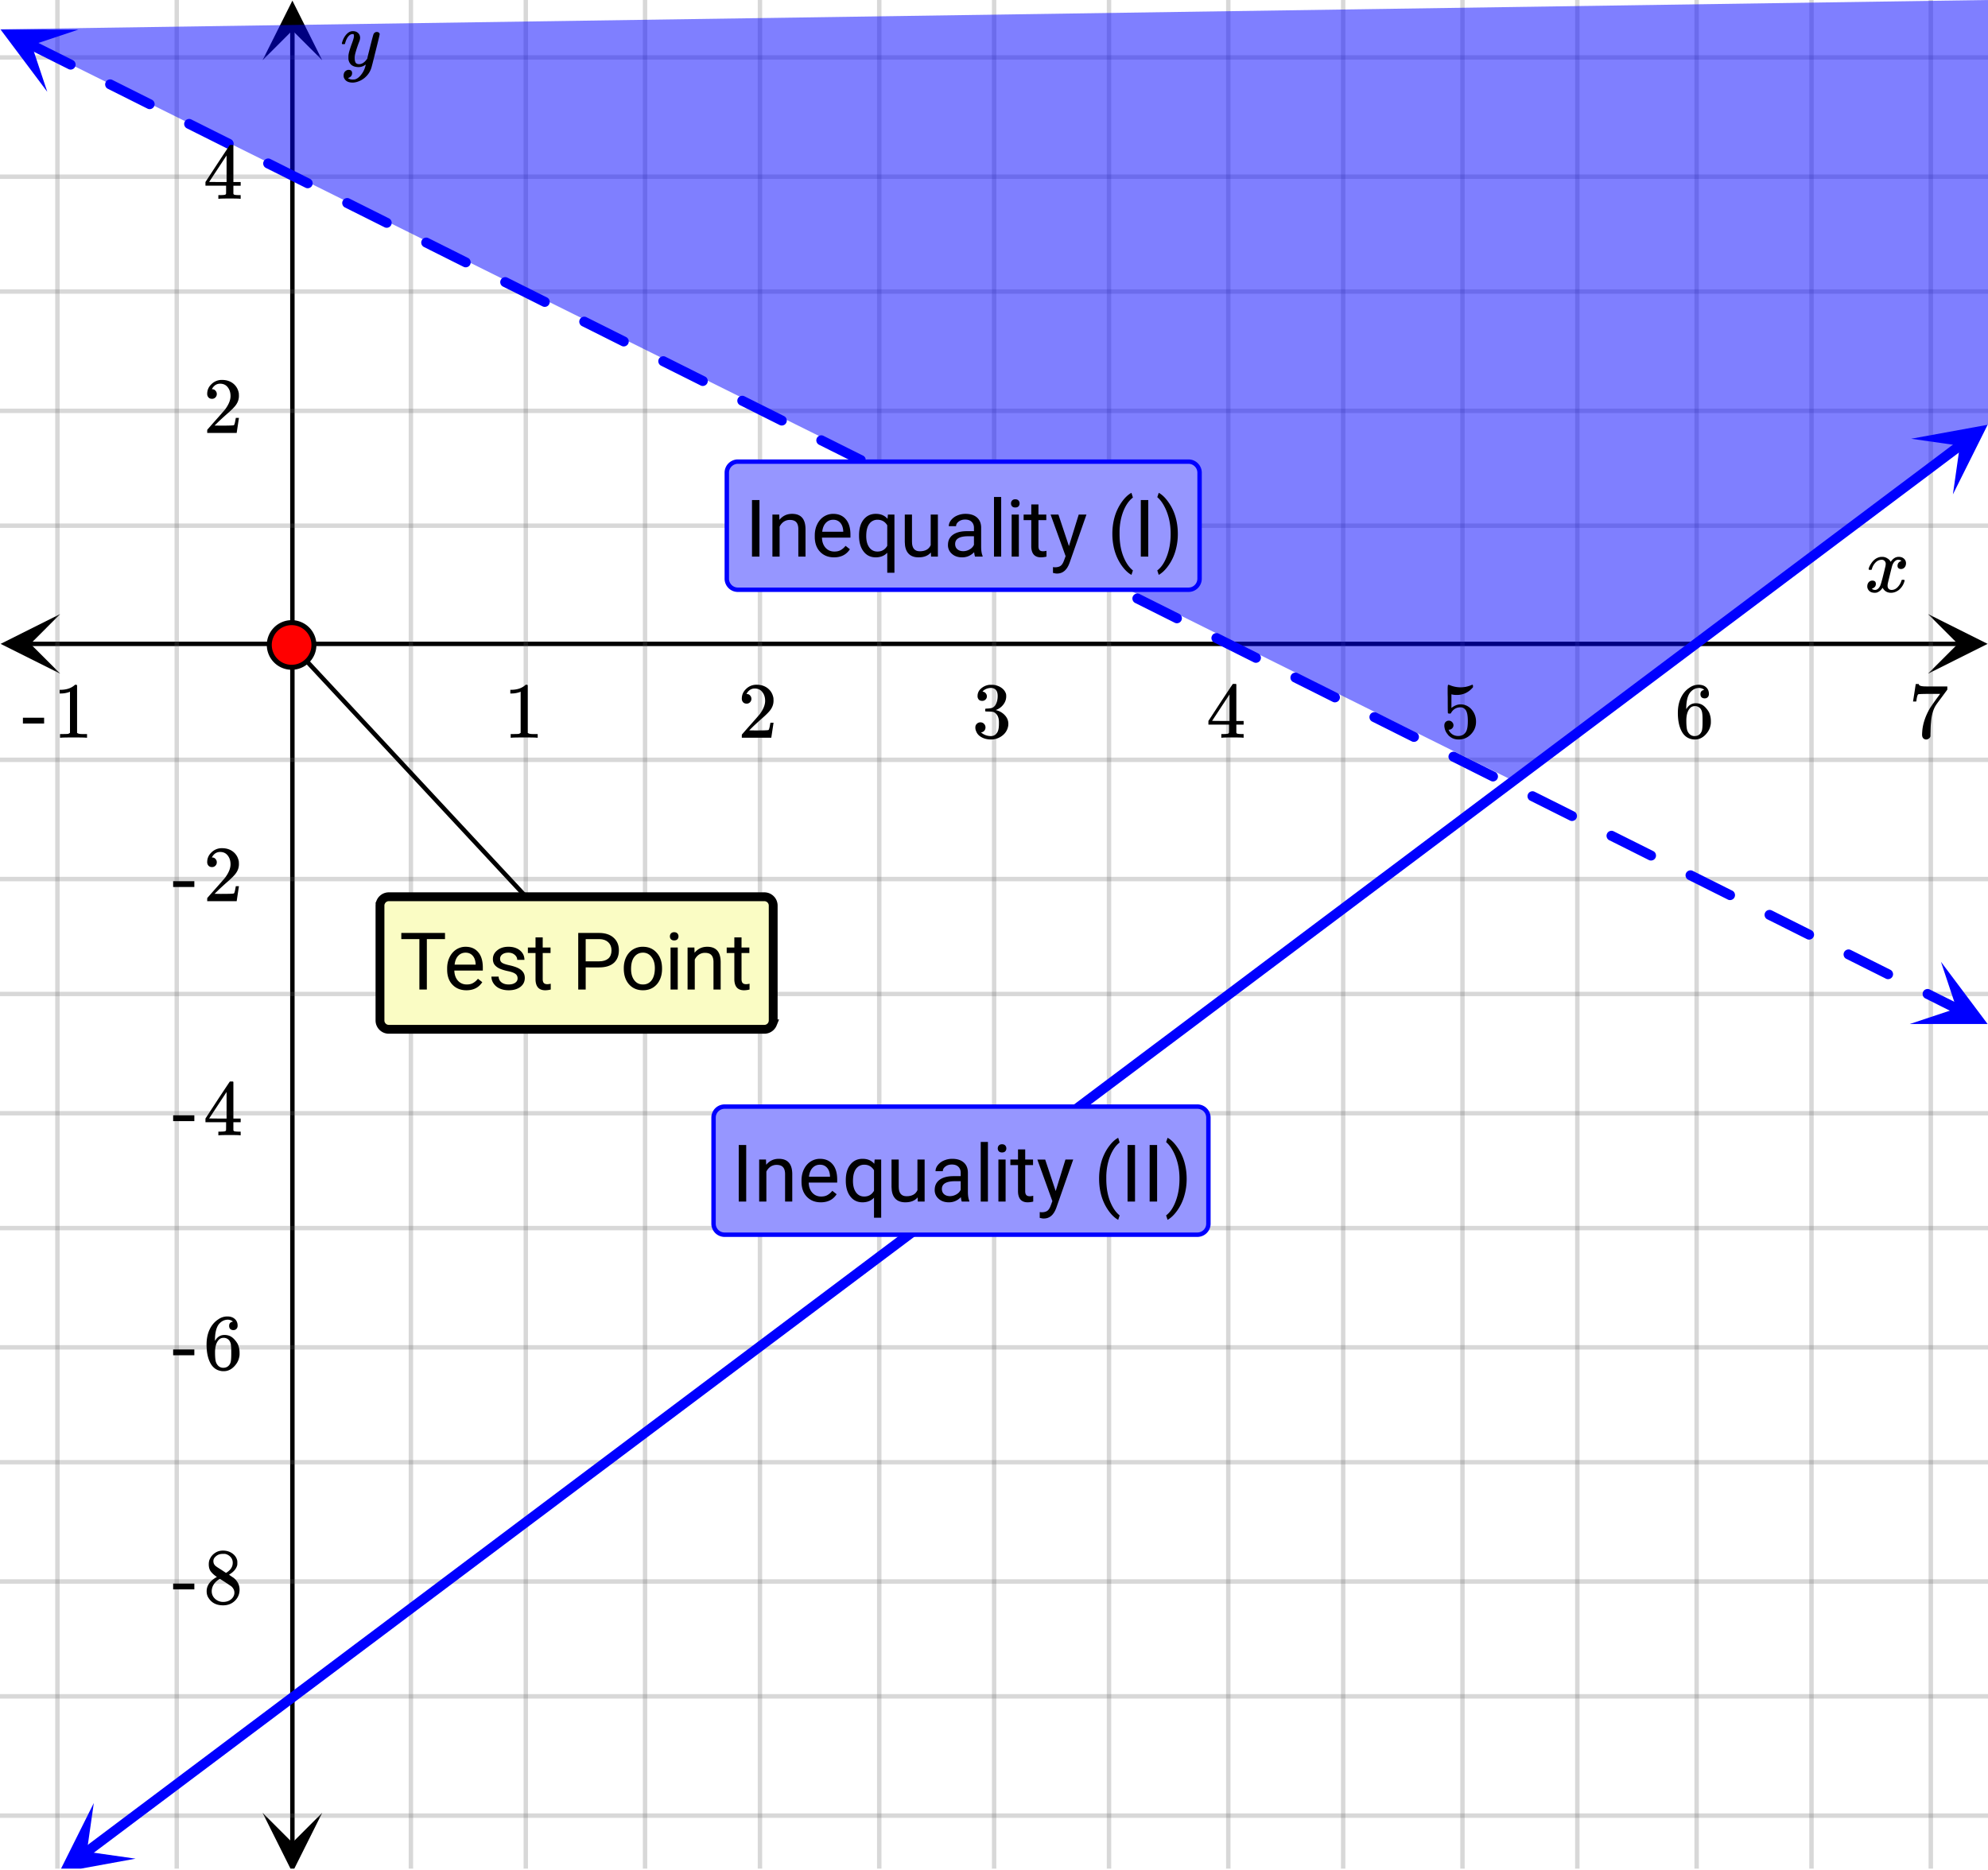 <svg xmlns="http://www.w3.org/2000/svg" xmlns:xlink="http://www.w3.org/1999/xlink" width="449.28" height="422.72" viewBox="0 0 336.96 317.04"><defs><symbol overflow="visible" id="q"><path d="M.781-3.75C.727-3.8.703-3.848.703-3.89c.031-.25.172-.563.422-.938.414-.633.941-1.004 1.578-1.11.133-.007.235-.015.297-.015.313 0 .598.086.86.25.269.156.46.355.578.594.113-.157.187-.25.218-.282.332-.375.711-.562 1.14-.562.364 0 .661.105.891.312.227.211.344.465.344.766 0 .281-.078.516-.234.703a.776.776 0 0 1-.625.281.64.64 0 0 1-.422-.14.521.521 0 0 1-.156-.39c0-.415.222-.696.672-.845a.58.58 0 0 0-.141-.093.705.705 0 0 0-.39-.094.91.91 0 0 0-.266.031c-.336.149-.586.445-.75.89-.032.075-.164.579-.39 1.516-.231.93-.356 1.45-.376 1.563a1.827 1.827 0 0 0-.047.406c0 .211.063.383.188.516.125.125.289.187.5.187.383 0 .726-.16 1.031-.484.3-.32.508-.676.625-1.063.02-.082.04-.129.063-.14.03-.02.109-.031.234-.031.164 0 .25.039.25.109 0 .012-.012.058-.031.14-.149.563-.461 1.055-.938 1.47-.43.323-.875.484-1.344.484-.625 0-1.101-.282-1.421-.844-.262.406-.594.68-1 .812-.086.02-.2.032-.344.032-.524 0-.89-.188-1.11-.563a.953.953 0 0 1-.14-.531c0-.27.078-.5.234-.688a.798.798 0 0 1 .625-.28c.395 0 .594.187.594.562 0 .336-.164.574-.484.718a.359.359 0 0 1-.063.047l-.078.031c-.012.012-.024.016-.031.016h-.032c0 .031.063.074.188.125a.817.817 0 0 0 .36.078c.32 0 .597-.203.827-.61.102-.163.282-.75.532-1.75.05-.206.109-.437.171-.687.063-.257.11-.457.141-.593.031-.133.05-.211.063-.235a2.86 2.86 0 0 0 .078-.531.678.678 0 0 0-.188-.5.613.613 0 0 0-.484-.203c-.406 0-.762.156-1.063.469a2.562 2.562 0 0 0-.609 1.078c-.012.074-.031.12-.063.14a.752.752 0 0 1-.218.016zm0 0"/></symbol><symbol overflow="visible" id="z"><path d="M6.234-5.813c.125 0 .227.04.313.11.094.062.14.152.14.266 0 .117-.226 1.058-.671 2.828C5.578-.836 5.328.133 5.266.312a3.459 3.459 0 0 1-.688 1.22 3.641 3.641 0 0 1-1.11.874c-.491.239-.945.36-1.359.36-.687 0-1.152-.22-1.39-.657-.094-.125-.14-.304-.14-.53 0-.306.085-.544.265-.72.187-.168.379-.25.578-.25.394 0 .594.188.594.563 0 .332-.157.578-.47.734a.298.298 0 0 1-.062.032.295.295 0 0 0-.078.03c-.011.009-.023.016-.031.016L1.328 2c.031.05.129.11.297.172.133.05.273.078.422.078h.11c.155 0 .273-.012.359-.031.332-.094.648-.324.953-.688A3.69 3.69 0 0 0 4.188.25c.093-.3.14-.477.14-.531 0-.008-.012-.004-.031.015a.358.358 0 0 1-.078.047c-.336.239-.703.36-1.11.36-.46 0-.84-.106-1.14-.313-.293-.219-.48-.531-.563-.937a2.932 2.932 0 0 1-.015-.407c0-.218.007-.382.03-.5.063-.394.266-1.054.61-1.984.196-.531.297-.898.297-1.11a.838.838 0 0 0-.031-.265c-.024-.05-.074-.078-.156-.078h-.063c-.21 0-.406.094-.594.281-.293.293-.511.727-.656 1.297 0 .012-.008.027-.015.047a.188.188 0 0 1-.032.047l-.015.015c-.012.012-.028.016-.047.016h-.36C.305-3.8.281-3.836.281-3.86a.97.97 0 0 1 .047-.203c.188-.625.469-1.113.844-1.468.3-.282.617-.422.953-.422.383 0 .688.105.906.312.227.2.344.485.344.86-.023.168-.04.261-.047.281 0 .055-.07.246-.203.578-.367 1-.586 1.735-.656 2.203a1.857 1.857 0 0 0-.016.297c0 .344.05.61.156.797.114.18.313.266.594.266.207 0 .406-.051.594-.157a1.84 1.84 0 0 0 .422-.328c.093-.101.21-.242.36-.422a32.833 32.833 0 0 1 .25-1.063c.093-.35.175-.687.25-1 .343-1.35.534-2.062.577-2.124a.592.592 0 0 1 .578-.36zm0 0"/></symbol><symbol overflow="visible" id="r"><path d="M5.61 0c-.157-.031-.872-.047-2.141-.047C2.207-.047 1.5-.03 1.344 0h-.157v-.625h.344c.52 0 .86-.008 1.016-.031.07-.008.18-.067.328-.172v-6.969c-.023 0-.059.016-.11.047a4.134 4.134 0 0 1-1.39.25h-.25v-.625h.25c.758-.02 1.39-.188 1.89-.5a2.46 2.46 0 0 0 .422-.313c.008-.03.063-.046.157-.046a.36.36 0 0 1 .234.078v8.078c.133.137.43.203.89.203h.798V0zm0 0"/></symbol><symbol overflow="visible" id="s"><path d="M1.484-5.781c-.25 0-.449-.078-.593-.235a.872.872 0 0 1-.22-.609c0-.645.243-1.195.735-1.656a2.46 2.46 0 0 1 1.766-.703c.77 0 1.41.21 1.922.625.508.418.82.964.937 1.64.008.168.016.32.016.453 0 .524-.156 1.012-.469 1.47-.25.374-.758.89-1.516 1.546-.324.281-.777.695-1.359 1.234l-.781.766 1.016.016c1.414 0 2.164-.024 2.25-.079.039-.007.085-.101.14-.28.031-.095.094-.4.188-.923v-.03h.53v.03l-.374 2.47V0h-5v-.25c0-.188.008-.29.031-.313.008-.007.383-.437 1.125-1.28.977-1.095 1.61-1.813 1.89-2.157.602-.82.907-1.57.907-2.25 0-.594-.156-1.086-.469-1.484-.312-.407-.746-.61-1.297-.61-.523 0-.945.235-1.265.703-.024.032-.047.079-.078.141a.274.274 0 0 0-.047.078c0 .012.02.016.062.016a.68.68 0 0 1 .547.25.801.801 0 0 1 .219.562c0 .23-.078.422-.235.578a.76.76 0 0 1-.578.235zm0 0"/></symbol><symbol overflow="visible" id="t"><path d="M1.719-6.25c-.25 0-.446-.07-.578-.219a.863.863 0 0 1-.204-.593c0-.508.196-.938.594-1.282a2.566 2.566 0 0 1 1.407-.625h.203c.312 0 .507.008.593.016.301.043.602.137.907.281.593.305.968.727 1.125 1.266.02.093.03.218.03.375 0 .523-.167.996-.5 1.422-.323.418-.73.714-1.218.89-.055.024-.055.04 0 .047.008 0 .05.012.125.031.55.157 1.016.446 1.39.86.376.418.563.89.563 1.422 0 .367-.086.718-.25 1.062-.218.461-.574.84-1.062 1.14-.492.302-1.04.454-1.64.454-.595 0-1.122-.125-1.579-.375-.46-.25-.766-.586-.922-1.016a1.45 1.45 0 0 1-.14-.656c0-.25.082-.453.25-.61a.831.831 0 0 1 .609-.25c.25 0 .453.087.61.25.163.169.25.372.25.61 0 .21-.063.39-.188.547a.768.768 0 0 1-.469.281l-.094.031c.489.407 1.047.61 1.672.61.5 0 .875-.239 1.125-.719.156-.29.234-.742.234-1.36v-.265c0-.852-.292-1.426-.875-1.719-.124-.05-.398-.082-.812-.093l-.563-.016-.046-.031c-.024-.02-.032-.086-.032-.204 0-.113.008-.18.032-.203.03-.03.054-.046.078-.046.25 0 .508-.02.781-.063.395-.05.695-.27.906-.656.207-.395.313-.867.313-1.422 0-.582-.157-.973-.469-1.172a1.131 1.131 0 0 0-.64-.188c-.45 0-.844.122-1.188.36l-.125.094a.671.671 0 0 0-.094.109l-.047.047a.88.88 0 0 0 .094.031c.176.024.328.11.453.266.125.148.188.32.188.515a.715.715 0 0 1-.235.547.76.76 0 0 1-.562.219zm0 0"/></symbol><symbol overflow="visible" id="u"><path d="M6.234 0c-.125-.031-.71-.047-1.75-.047-1.074 0-1.671.016-1.796.047h-.126v-.625h.422c.383-.008.618-.031.704-.063a.286.286 0 0 0 .171-.14c.008-.008.016-.25.016-.719v-.672h-3.5v-.625l2.031-3.11A431.58 431.58 0 0 1 4.5-9.108c.02-.008.113-.016.281-.016h.25l.078.078v6.203h1.235v.625H5.109V-.89a.25.25 0 0 0 .079.157c.07.062.328.101.765.109h.39V0zm-2.28-2.844v-4.5L1-2.859l1.469.015zm0 0"/></symbol><symbol overflow="visible" id="v"><path d="M1.438-2.89a.72.72 0 0 1 .546.234.72.72 0 0 1 .235.547c0 .21-.078.386-.235.53a.73.73 0 0 1-.515.22h-.094l.047.062c.133.293.336.531.61.719.28.187.609.281.984.281.644 0 1.101-.27 1.375-.812.175-.332.265-.907.265-1.72 0-.925-.125-1.55-.375-1.874-.23-.3-.515-.453-.86-.453-.698 0-1.23.308-1.593.922a.312.312 0 0 1-.094.125.761.761 0 0 1-.203.015c-.148 0-.23-.031-.25-.093-.023-.032-.031-.817-.031-2.36 0-.258-.008-.57-.016-.937v-.72c0-.5.032-.75.094-.75a.047.047 0 0 1 .047-.03l.25.078a4.646 4.646 0 0 0 3.625-.016.402.402 0 0 1 .172-.062c.07 0 .11.086.11.25v.171C4.8-7.686 3.878-7.25 2.765-7.25c-.282 0-.532-.023-.75-.078l-.141-.031v2.312c.508-.406 1.035-.61 1.578-.61.164 0 .348.024.547.063.602.157 1.094.5 1.469 1.032.383.523.578 1.14.578 1.859 0 .812-.29 1.515-.86 2.11-.562.593-1.261.89-2.093.89C2.52.297 2.035.14 1.64-.172a1.618 1.618 0 0 1-.438-.453C.93-.945.758-1.348.687-1.828c0-.02-.007-.055-.015-.11v-.14c0-.25.07-.445.219-.594a.745.745 0 0 1 .546-.219zm0 0"/></symbol><symbol overflow="visible" id="w"><path d="M5.031-8.11c-.199-.195-.48-.304-.843-.328-.625 0-1.153.274-1.579.813-.418.586-.625 1.492-.625 2.719L2-4.86l.11-.172c.363-.54.859-.813 1.484-.813.414 0 .781.09 1.094.266a2.6 2.6 0 0 1 .64.547c.219.242.395.492.531.75.196.449.297.933.297 1.453v.234c0 .211-.027.403-.078.578-.105.532-.383 1.032-.828 1.5-.387.407-.82.66-1.297.766a2.688 2.688 0 0 1-.547.047c-.168 0-.32-.016-.453-.047-.668-.125-1.2-.484-1.594-1.078C.83-1.66.563-2.79.563-4.218c0-.97.171-1.817.515-2.548.344-.726.82-1.296 1.438-1.703a2.62 2.62 0 0 1 1.562-.515c.531 0 .953.14 1.266.421.32.282.484.665.484 1.141 0 .23-.07.414-.203.547-.125.137-.297.203-.516.203-.218 0-.398-.062-.53-.187-.126-.125-.188-.301-.188-.532 0-.406.21-.644.64-.718zm-.593 3.235a1.18 1.18 0 0 0-.97-.484c-.335 0-.605.105-.812.312C2.22-4.597 2-3.883 2-2.907c0 .794.05 1.345.156 1.657.094.273.242.5.453.688.22.187.477.28.782.28.457 0 .804-.171 1.046-.515.133-.187.22-.41.25-.672.04-.258.063-.64.063-1.14v-.422c0-.508-.023-.895-.063-1.156a1.566 1.566 0 0 0-.25-.688zm0 0"/></symbol><symbol overflow="visible" id="x"><path d="M.734-6.172C.742-6.192.82-6.68.97-7.64l.219-1.453c0-.008.085-.015.265-.015h.266v.046c0 .094.066.172.203.235.133.062.367.105.703.125.344.012 1.102.015 2.281.015h1.64v.532l-.921 1.25c-.137.187-.293.398-.469.625l-.39.531a7.378 7.378 0 0 0-.157.234c-.468.73-.746 1.704-.828 2.922-.043.375-.07.883-.078 1.516 0 .125-.008.258-.015.39v.438a.62.62 0 0 1-.266.375.674.674 0 0 1-.438.172.692.692 0 0 1-.53-.219c-.126-.144-.188-.351-.188-.625 0-.125.015-.379.046-.765.133-1.208.555-2.426 1.266-3.657.176-.281.55-.82 1.125-1.625l.625-.843h-1.25c-1.574 0-2.398.027-2.469.078-.043.023-.093.12-.156.296a3.92 3.92 0 0 0-.125.625c-.023.157-.039.247-.047.266v.031H.734zm0 0"/></symbol><symbol overflow="visible" id="y"><path d="M.14-2.406v-.985h3.594v.985zm0 0"/></symbol><symbol overflow="visible" id="A"><path d="M2.313-4.516c-.438-.289-.778-.593-1.016-.906-.242-.312-.36-.723-.36-1.234 0-.383.07-.707.22-.969.195-.406.488-.734.874-.984.383-.25.82-.375 1.313-.375.613 0 1.144.164 1.594.484.445.324.722.734.828 1.234.007.055.015.164.015.329 0 .199-.008.328-.015.39-.137.594-.547 1.11-1.235 1.547l-.156.11c.5.343.758.523.781.53.664.544 1 1.215 1 2.016 0 .73-.265 1.356-.797 1.875-.53.508-1.199.766-2 .766C2.254.297 1.441-.11.922-.922c-.23-.32-.344-.71-.344-1.172 0-.976.578-1.785 1.735-2.422zM5-6.922c0-.383-.125-.71-.375-.984a1.69 1.69 0 0 0-.922-.516h-.437c-.48 0-.883.164-1.204.485-.23.21-.343.453-.343.734 0 .387.164.695.5.922.039.043.328.23.86.562l.78.516c.008-.008.067-.047.172-.11a2.95 2.95 0 0 0 .25-.187C4.758-5.883 5-6.36 5-6.922zM1.437-2.109c0 .523.192.96.579 1.312a2.01 2.01 0 0 0 1.359.516c.363 0 .695-.07 1-.219.3-.156.531-.36.688-.61.144-.226.218-.472.218-.734 0-.383-.156-.726-.468-1.031-.075-.07-.45-.328-1.125-.766l-.407-.265C3.133-4 3.02-4.07 2.937-4.125l-.109-.063-.156.079c-.563.367-.938.812-1.125 1.343-.074.243-.11.461-.11.657zm0 0"/></symbol><symbol overflow="visible" id="B"><path d="M2.469 0H1.203v-9.594H2.47zm0 0"/></symbol><symbol overflow="visible" id="C"><path d="M2.078-7.125l.031.89C2.66-6.91 3.375-7.25 4.25-7.25c1.5 0 2.258.852 2.281 2.547V0H5.313v-4.719c-.012-.508-.133-.883-.36-1.125-.23-.25-.59-.375-1.078-.375a1.8 1.8 0 0 0-1.047.313c-.293.21-.523.484-.687.828V0H.92v-7.125zm0 0"/></symbol><symbol overflow="visible" id="D"><path d="M3.875.125c-.969 0-1.758-.313-2.36-.938C.91-1.445.61-2.296.61-3.358v-.235c0-.695.133-1.32.407-1.875.27-.562.644-1 1.125-1.312a2.9 2.9 0 0 1 1.593-.469c.914 0 1.63.309 2.141.922.52.605.781 1.476.781 2.61v.5H1.828c.02.71.223 1.28.61 1.718.394.43.894.64 1.5.64.437 0 .8-.085 1.093-.265.301-.176.567-.41.797-.703l.734.578C5.97-.332 5.07.125 3.876.125zm-.14-6.375c-.5 0-.919.18-1.25.531-.337.356-.54.856-.61 1.5h3.563v-.093c-.032-.614-.2-1.086-.5-1.422-.305-.344-.704-.516-1.204-.516zm0 0"/></symbol><symbol overflow="visible" id="E"><path d="M.625-3.625c0-1.113.254-1.992.766-2.64.52-.657 1.21-.985 2.078-.985.844 0 1.504.281 1.984.844l.063-.719h1.109v9.86H5.406V-.657c-.492.523-1.14.781-1.953.781-.867 0-1.555-.332-2.062-1-.512-.664-.766-1.55-.766-2.656zm1.219.14c0 .813.172 1.454.515 1.922.344.47.805.704 1.391.704.727 0 1.281-.32 1.656-.97v-3.484c-.386-.625-.933-.937-1.64-.937a1.67 1.67 0 0 0-1.407.703c-.343.461-.515 1.149-.515 2.063zm0 0"/></symbol><symbol overflow="visible" id="F"><path d="M5.313-.703c-.47.555-1.165.828-2.079.828-.761 0-1.34-.219-1.734-.656C1.102-.97.898-1.617.89-2.484v-4.641h1.22v4.61c0 1.074.44 1.609 1.328 1.609.925 0 1.539-.344 1.843-1.031v-5.188H6.5V0H5.344zm0 0"/></symbol><symbol overflow="visible" id="G"><path d="M5.313 0c-.063-.133-.118-.383-.157-.75-.574.586-1.25.875-2.031.875-.71 0-1.29-.195-1.734-.594a1.908 1.908 0 0 1-.672-1.5c0-.75.281-1.328.844-1.734.562-.406 1.351-.61 2.375-.61h1.187v-.562c0-.426-.133-.766-.39-1.016-.25-.257-.622-.39-1.11-.39-.438 0-.805.117-1.094.343-.293.22-.437.481-.437.782H.859c0-.352.125-.692.375-1.016a2.587 2.587 0 0 1 1.032-.781c.437-.195.91-.297 1.421-.297.82 0 1.47.203 1.938.61.469.406.707.976.719 1.702v3.266c0 .656.082 1.18.25 1.563V0zM3.296-.922c.383 0 .75-.098 1.094-.297.343-.195.586-.457.734-.781v-1.453h-.953c-1.492 0-2.234.437-2.234 1.312 0 .375.125.672.375.891.257.219.585.328.984.328zm0 0"/></symbol><symbol overflow="visible" id="H"><path d="M2.25 0H1.031v-10.11H2.25zm0 0"/></symbol><symbol overflow="visible" id="I"><path d="M2.25 0H1.031v-7.125H2.25zM.922-9.016c0-.195.062-.363.187-.5.125-.132.301-.203.532-.203.238 0 .421.07.546.203a.716.716 0 0 1 .188.5c0 .2-.063.368-.188.5-.124.125-.308.188-.546.188-.23 0-.407-.063-.532-.188a.703.703 0 0 1-.187-.5zm0 0"/></symbol><symbol overflow="visible" id="J"><path d="M2.578-8.844v1.719h1.328v.938H2.578v4.421c0 .282.055.496.172.641.125.148.328.219.61.219.132 0 .328-.024.578-.078V0A3.824 3.824 0 0 1 3 .125c-.543 0-.953-.16-1.234-.484-.274-.332-.407-.801-.407-1.407v-4.421H.063v-.938h1.296v-1.719zm0 0"/></symbol><symbol overflow="visible" id="K"><path d="M3.25-1.781l1.656-5.344H6.22L3.344 1.094c-.438 1.187-1.14 1.781-2.11 1.781L1 2.859l-.453-.093V1.78l.328.032c.414 0 .738-.086.969-.25.226-.168.422-.477.578-.922l.265-.72L.142-7.124h1.328zm0 0"/></symbol><symbol overflow="visible" id="M"><path d="M.875-3.89c0-.989.129-1.942.39-2.86a8.391 8.391 0 0 1 1.188-2.484c.531-.75 1.082-1.274 1.656-1.579l.25.797c-.648.493-1.18 1.243-1.593 2.25-.407 1.012-.633 2.141-.672 3.391v.563c0 1.699.304 3.167.922 4.406.375.75.82 1.332 1.343 1.75l-.25.75c-.593-.324-1.156-.867-1.687-1.625C1.39-.031.875-1.816.875-3.891zm0 0"/></symbol><symbol overflow="visible" id="N"><path d="M3.734-3.828c0 .98-.132 1.918-.39 2.812A8.102 8.102 0 0 1 2.172 1.47c-.531.758-1.09 1.3-1.672 1.625l-.25-.75C.926 1.832 1.469 1.03 1.875-.062c.414-1.094.629-2.301.64-3.626v-.218c0-.914-.1-1.77-.296-2.563-.2-.789-.469-1.5-.813-2.125-.343-.633-.73-1.129-1.156-1.484l.25-.735c.582.313 1.133.852 1.656 1.61.531.75.926 1.578 1.188 2.484.258.899.39 1.86.39 2.89zm0 0"/></symbol><symbol overflow="visible" id="O"><path d="M7.734-8.547H4.656V0H3.391v-8.547H.328v-1.047h7.406zm0 0"/></symbol><symbol overflow="visible" id="P"><path d="M5.063-1.89c0-.333-.125-.587-.375-.766-.243-.188-.672-.344-1.297-.469-.618-.133-1.106-.29-1.47-.469-.355-.187-.62-.406-.796-.656-.168-.258-.25-.566-.25-.922 0-.582.242-1.07.734-1.469.489-.406 1.118-.609 1.891-.609.813 0 1.469.21 1.969.625.5.418.75.95.75 1.594H5c0-.332-.148-.617-.438-.86-.28-.238-.636-.359-1.062-.359-.438 0-.781.102-1.031.297a.89.89 0 0 0-.375.75c0 .293.113.516.344.672.226.148.644.289 1.25.422.613.136 1.109.296 1.484.484s.648.418.828.688c.188.261.281.585.281.968 0 .637-.258 1.149-.765 1.532-.5.374-1.157.562-1.97.562-.573 0-1.077-.102-1.515-.297A2.397 2.397 0 0 1 1-1.016a2.028 2.028 0 0 1-.375-1.171h1.219c.02.406.18.73.484.968.313.242.719.36 1.219.36.457 0 .82-.094 1.094-.282.28-.187.421-.437.421-.75zm0 0"/></symbol><symbol overflow="visible" id="Q"><path d="M2.375-3.75V0H1.109v-9.594h3.532c1.05 0 1.875.274 2.468.813C7.703-8.25 8-7.54 8-6.656c0 .93-.293 1.648-.875 2.156-.574.5-1.402.75-2.484.75zm0-1.031h2.266c.675 0 1.195-.157 1.562-.469.363-.32.547-.785.547-1.39 0-.57-.184-1.032-.547-1.376-.367-.343-.86-.52-1.484-.53H2.375zm0 0"/></symbol><symbol overflow="visible" id="R"><path d="M.594-3.625c0-.695.133-1.32.406-1.875.281-.563.664-.992 1.156-1.297a3.127 3.127 0 0 1 1.672-.453c.969 0 1.75.34 2.344 1.016.601.668.906 1.558.906 2.671v.079c0 .699-.137 1.324-.406 1.875A3.067 3.067 0 0 1 5.547-.33c-.492.306-1.059.454-1.703.454-.969 0-1.758-.332-2.36-1-.593-.676-.89-1.566-.89-2.672zm1.234.14c0 .794.18 1.43.547 1.907.363.48.852.719 1.469.719.625 0 1.113-.239 1.469-.72.363-.487.546-1.171.546-2.046 0-.781-.187-1.41-.562-1.89a1.746 1.746 0 0 0-1.469-.735c-.594 0-1.078.242-1.453.719-.367.48-.547 1.164-.547 2.047zm0 0"/></symbol><clipPath id="a"><path d="M0 0h336.96v316.781H0zm0 0"/></clipPath><clipPath id="b"><path d="M.102 104.094H11V115H.102zm0 0"/></clipPath><clipPath id="c"><path d="M326.79 104.094h10.17V115h-10.17zm0 0"/></clipPath><clipPath id="d"><path d="M9 0h319v316.781H9zm0 0"/></clipPath><clipPath id="e"><path d="M44.504 307H55v9.781H44.504zm0 0"/></clipPath><clipPath id="f"><path d="M44.504 0H55v10.21H44.504zm0 0"/></clipPath><clipPath id="g"><path d="M0 9h336.96v300H0zm0 0"/></clipPath><clipPath id="h"><path d="M0 0h336.96v132H0zm0 0"/></clipPath><clipPath id="i"><path d="M0 5h14v11H0zm0 0"/></clipPath><clipPath id="j"><path d="M2.746-.258l23.73 11.88-11.878 23.73-23.73-11.88zm0 0"/></clipPath><clipPath id="k"><path d="M323 163h13.96v11H323zm0 0"/></clipPath><clipPath id="l"><path d="M328.984 163.043l23.735 11.879-11.88 23.73-23.734-11.879zm0 0"/></clipPath><clipPath id="m"><path d="M10 305h13v11.781H10zm0 0"/></clipPath><clipPath id="n"><path d="M6.469 312.742l21.222-15.937 15.934 21.222-21.223 15.938zm0 0"/></clipPath><clipPath id="o"><path d="M323 72h13.96v12H323zm0 0"/></clipPath><clipPath id="p"><path d="M323.93 74.379l21.222-15.934 15.934 21.223-21.223 15.934zm0 0"/></clipPath></defs><g clip-path="url(#a)" fill="#fff"><path d="M0 0h337v317.527H0zm0 0"/><path d="M0 0h337v317.527H0zm0 0"/></g><path d="M5.055 109.152h326.89" fill="none" stroke="#000" stroke-width=".749"/><g clip-path="url(#b)"><path d="M10.21 104.094L.103 109.152l10.109 5.055-5.055-5.055zm0 0"/></g><g clip-path="url(#c)"><path d="M326.79 104.094l10.108 5.058-10.109 5.055 5.055-5.055zm0 0"/></g><g clip-path="url(#d)"><path d="M69.648 0v317.527M89.118 0v317.527M109.335 0v317.527M128.809 0v317.527M149.027 0v317.527M168.5 0v317.527M187.973 0v317.527M208.19 0v317.527M227.664 0v317.527M247.883 0v317.527M267.352 0v317.527M287.574 0v317.527M307.043 0v317.527M327.266 0v317.527M29.957 0v317.527M9.734 0v317.527" fill="none" stroke-linecap="round" stroke-linejoin="round" stroke="#666" stroke-opacity=".251" stroke-width=".749"/></g><path d="M49.559 312.473V5.055" fill="none" stroke="#000" stroke-width=".749"/><g clip-path="url(#e)"><path d="M44.504 307.316l5.055 10.114 5.054-10.114-5.054 5.055zm0 0"/></g><g clip-path="url(#f)"><path d="M44.504 10.21L49.559.103l5.054 10.109-5.054-5.055zm0 0"/></g><g clip-path="url(#g)"><path d="M0 89.117h337M0 69.648h337M0 49.426h337M0 29.957h337M0 9.734h337M0 128.81h337M0 149.027h337M0 168.5h337M0 188.719h337M0 208.19h337M0 228.411h337M0 247.882h337M0 268.102h337M0 287.574h337M0 307.793h337" fill="none" stroke-linecap="round" stroke-linejoin="round" stroke="#666" stroke-opacity=".251" stroke-width=".749"/></g><g clip-path="url(#h)"><path d="M0 4.96L337 0v71.941l-81.277 60.032L0 4.96" fill="#00f" fill-opacity=".502"/></g><path d="M5.652 6.848l4.383 2.195 2.192 1.094.12.062c.212.106.352.27.423.489a.823.823 0 0 1-.043.644.828.828 0 0 1-.489.422.806.806 0 0 1-.644-.047l-.125-.062-2.188-1.098L7.09 9.453 4.898 8.355a.817.817 0 0 1-.421-.488.798.798 0 0 1 .046-.64.84.84 0 0 1 1.129-.379zm13.395 6.703l1.941.972 4.383 2.196.371.187a.81.81 0 0 1 .422.485.806.806 0 0 1-.047.644.81.81 0 0 1-.484.422.806.806 0 0 1-.645-.047l-.37-.183-4.384-2.196-1.941-.972a.8.8 0 0 1-.426-.489.83.83 0 0 1 .047-.64.805.805 0 0 1 .488-.422.823.823 0 0 1 .645.043zm13.39 6.707l1.696.847 2.191 1.098 2.192 1.094.62.312a.817.817 0 0 1 .423.489.798.798 0 0 1-.047.64.793.793 0 0 1-.489.422.813.813 0 0 1-.64-.043l-.621-.312-2.192-1.098-2.191-1.094-1.695-.851a.81.81 0 0 1-.422-.485.806.806 0 0 1 .047-.644.817.817 0 0 1 .488-.422.798.798 0 0 1 .64.047zm13.395 6.703l1.45.723 2.19 1.097 2.188 1.098.871.433a.817.817 0 0 1 .422.489.824.824 0 0 1-.047.644.817.817 0 0 1-.488.422.824.824 0 0 1-.645-.047l-.867-.433-2.191-1.098-2.188-1.098-1.449-.722a.817.817 0 0 1-.422-.489.807.807 0 0 1 .047-.644.806.806 0 0 1 .488-.422.798.798 0 0 1 .641.047zm13.395 6.703l1.199.602 2.191 1.097 2.192 1.094 1.113.559c.21.105.351.27.422.488a.821.821 0 0 1-.043.644.828.828 0 0 1-.489.422.806.806 0 0 1-.644-.047l-1.113-.558-2.192-1.098-2.191-1.094-1.2-.601a.817.817 0 0 1-.421-.488.813.813 0 0 1 .043-.641.803.803 0 0 1 .488-.422.821.821 0 0 1 .645.043zm13.394 6.707l.95.473 4.382 2.195 1.363.684a.81.81 0 0 1 .422.484.806.806 0 0 1-.047.645.81.81 0 0 1-.484.421.806.806 0 0 1-.644-.046l-1.364-.68-4.383-2.195-.949-.477a.84.84 0 0 1-.379-1.129.817.817 0 0 1 .489-.422.807.807 0 0 1 .644.047zm13.39 6.703l.708.352 2.187 1.097 2.192 1.098 1.613.805a.817.817 0 0 1 .422.488.798.798 0 0 1-.047.64.81.81 0 0 1-.488.426.83.83 0 0 1-.641-.046l-1.613-.809-2.192-1.098-2.191-1.093-.703-.352a.828.828 0 0 1-.422-.488.806.806 0 0 1 .047-.645.817.817 0 0 1 .488-.422.798.798 0 0 1 .64.047zm13.395 6.703l.457.23 2.192 1.095 2.191 1.097 1.86.93c.207.105.347.27.421.488a.823.823 0 0 1-.047.645.817.817 0 0 1-.488.422.808.808 0 0 1-.644-.047l-1.86-.93-2.187-1.098-2.192-1.097-.457-.227a.817.817 0 0 1-.422-.488.808.808 0 0 1 .047-.645.806.806 0 0 1 .489-.422.814.814 0 0 1 .64.047zm13.395 6.703l.207.106 4.383 2.195 2.105 1.055c.211.102.352.266.422.484a.821.821 0 0 1-.043.645.828.828 0 0 1-.488.422.806.806 0 0 1-.645-.047l-2.105-1.055-2.192-1.094-2.191-1.097-.207-.106a.817.817 0 0 1-.422-.488.813.813 0 0 1 .043-.64.803.803 0 0 1 .488-.422.821.821 0 0 1 .645.042zm13.394 6.708l2.149 1.074 4.383 2.195.164.082a.817.817 0 0 1 .422.488.798.798 0 0 1-.047.641.786.786 0 0 1-.485.422.821.821 0 0 1-.644-.043l-.164-.082-4.383-2.195-2.149-1.079a.84.84 0 0 1-.379-1.129.817.817 0 0 1 .489-.421.807.807 0 0 1 .644.046zm13.39 6.703l1.907.953 2.188 1.097 2.191 1.094.414.207a.817.817 0 0 1 .422.488.808.808 0 0 1-.047.645.817.817 0 0 1-.488.422.814.814 0 0 1-.64-.047l-.415-.207-2.191-1.098-2.192-1.093-1.902-.954a.828.828 0 0 1-.422-.488.807.807 0 0 1 .047-.644.817.817 0 0 1 .488-.422.798.798 0 0 1 .64.047zm13.395 6.703l1.657.828 4.383 2.195.66.328c.207.106.347.27.422.489a.822.822 0 0 1-.047.644.817.817 0 0 1-.489.422.808.808 0 0 1-.644-.047l-.66-.328-2.188-1.098-2.191-1.097-1.656-.828a.817.817 0 0 1-.422-.489.798.798 0 0 1 .047-.64.8.8 0 0 1 .488-.426.83.83 0 0 1 .64.047zm13.395 6.707l1.406.703 2.192 1.098 2.191 1.093.906.457c.211.102.352.266.422.485a.821.821 0 0 1-.043.644.828.828 0 0 1-.488.422.806.806 0 0 1-.645-.047l-.906-.453-2.191-1.098-2.192-1.093-1.406-.707a.81.81 0 0 1-.422-.485.821.821 0 0 1 .043-.644.828.828 0 0 1 .488-.422.806.806 0 0 1 .645.047zm13.395 6.703l1.156.578 4.383 2.195 1.156.578a.817.817 0 0 1 .422.489.798.798 0 0 1-.047.64.786.786 0 0 1-.485.422.821.821 0 0 1-.644-.043l-1.156-.578-4.383-2.195-1.156-.578a.84.84 0 0 1-.379-1.133.817.817 0 0 1 .488-.422.807.807 0 0 1 .645.047zm13.39 6.703l.914.457 2.192 1.098 3.593 1.797a.817.817 0 0 1 .422.488.807.807 0 0 1-.047.644.817.817 0 0 1-.488.422.798.798 0 0 1-.64-.047l-1.407-.703-2.191-1.097-3.102-1.551a.817.817 0 0 1-.422-.488.808.808 0 0 1 .047-.645.817.817 0 0 1 .489-.422.814.814 0 0 1 .64.047zm13.395 6.703l.664.332 4.383 2.195 1.652.829a.81.81 0 0 1 .422.484.822.822 0 0 1-.047.645.817.817 0 0 1-.488.421.808.808 0 0 1-.645-.046l-1.648-.825-4.383-2.195-.664-.332a.817.817 0 0 1-.422-.488.798.798 0 0 1 .047-.64.783.783 0 0 1 .488-.423.813.813 0 0 1 .64.043zm13.394 6.707l.414.207 2.192 1.098 2.191 1.094 1.899.953c.21.101.351.265.421.488a.813.813 0 0 1-.043.64.815.815 0 0 1-.488.423.821.821 0 0 1-.644-.043l-1.899-.954-2.191-1.097-2.192-1.094-.414-.21a.81.81 0 0 1-.422-.485.806.806 0 0 1 .047-.645.81.81 0 0 1 .485-.422.806.806 0 0 1 .644.047zm13.395 6.703l.168.082 2.187 1.098 2.192 1.098 2.148 1.074a.817.817 0 0 1 .422.488.798.798 0 0 1-.047.64.84.84 0 0 1-1.129.379l-2.148-1.074-4.383-2.195-.164-.082a.84.84 0 0 1 .11-1.555.807.807 0 0 1 .644.047zm13.39 6.703l2.114 1.059 2.191 1.094 2.188 1.097.207.102c.207.105.347.27.421.488a.806.806 0 0 1-.046.645.817.817 0 0 1-.489.422.798.798 0 0 1-.64-.047l-.207-.102-2.192-1.097-2.187-1.098-2.114-1.055a.817.817 0 0 1-.421-.488.798.798 0 0 1 .046-.64.81.81 0 0 1 .489-.426.83.83 0 0 1 .64.046zm13.395 6.707l1.863.93 4.383 2.195.453.227a.81.81 0 0 1 .422.484.822.822 0 0 1-.047.645.817.817 0 0 1-.488.422.808.808 0 0 1-.645-.047l-.449-.227-2.191-1.093-2.192-1.098-1.863-.934a.806.806 0 0 1-.422-.488.798.798 0 0 1 .047-.64.806.806 0 0 1 .488-.422.798.798 0 0 1 .64.046zm13.394 6.704l1.614.808 2.191 1.094 2.192 1.098.699.351c.21.106.351.266.422.488a.813.813 0 0 1-.043.641.803.803 0 0 1-.489.422.823.823 0 0 1-.644-.043l-.7-.352-4.382-2.195-1.613-.805a.828.828 0 0 1-.422-.488.806.806 0 0 1 .047-.644.81.81 0 0 1 .484-.422.806.806 0 0 1 .644.047zm13.395 6.703l1.367.683 2.188 1.098 2.191 1.098.95.472a.817.817 0 0 1 .421.489.808.808 0 0 1-.047.644.81.81 0 0 1-.484.422.806.806 0 0 1-.645-.047l-.949-.476-2.191-1.094-2.192-1.098-1.363-.683a.793.793 0 0 1-.422-.489.824.824 0 0 1 .043-.644.828.828 0 0 1 .488-.422.807.807 0 0 1 .645.047zm13.39 6.703l1.122.562 2.191 1.094 2.192 1.098 1.195.601a.81.81 0 0 1 .422.485.806.806 0 0 1-.047.644.806.806 0 0 1-.488.422.798.798 0 0 1-.641-.047l-1.195-.597-4.383-2.196-1.121-.558a.817.817 0 0 1-.422-.489.798.798 0 0 1 .047-.64.793.793 0 0 1 .488-.422.813.813 0 0 1 .64.043zm13.395 6.707l.871.433 4.383 2.196 1.445.722a.806.806 0 0 1 .422.489.798.798 0 0 1-.047.64.817.817 0 0 1-.488.422.813.813 0 0 1-.64-.043l-1.446-.726-2.191-1.094-2.192-1.098-.87-.437a.81.81 0 0 1-.423-.485.806.806 0 0 1 .047-.644.806.806 0 0 1 .488-.422.798.798 0 0 1 .641.047zm13.395 6.703l.62.313 2.192 1.093 2.192 1.098a.817.817 0 0 1 .421.488.808.808 0 0 1-.046.645.81.81 0 0 1-.485.422.806.806 0 0 1-.644-.047l-4.383-2.196-.621-.308a.828.828 0 0 1-.422-.488.807.807 0 0 1 .047-.645.81.81 0 0 1 .484-.422.806.806 0 0 1 .645.047zm0 0" fill="#00f"/><g clip-path="url(#i)"><g clip-path="url(#j)"><path d="M13.293 5.02L.105 5.016l7.91 10.55-2.636-7.91zm0 0" fill="#00f"/></g></g><g clip-path="url(#k)"><g clip-path="url(#l)"><path d="M328.984 163.043l7.91 10.55-13.187-.003 7.914-2.633zm0 0" fill="#00f"/></g></g><path d="M14.629 313.988l6.398-4.804 2.13-1.602 2.132-1.598 4.266-3.203 2.129-1.601 2.132-1.598 4.266-3.203 2.129-1.602 2.133-1.601 2.133-1.598 2.132-1.601 2.13-1.602 2.132-1.602 2.133-1.597 4.266-3.203 2.128-1.602 2.133-1.601 2.133-1.598 2.133-1.602 2.129-1.601 2.133-1.602 2.132-1.597 2.133-1.602 2.13-1.602 4.265-3.203 2.133-1.597 2.128-1.602 4.266-3.203 2.133-1.598 2.133-1.601 2.129-1.602 4.265-3.203 2.133-1.598 2.129-1.601 6.398-4.805 2.13-1.597 6.398-4.805 2.129-1.598 8.53-6.406 2.13-1.598 6.398-4.804 2.13-1.598 6.398-4.805 2.129-1.601 2.132-1.598 4.266-3.203 2.129-1.602 2.133-1.597 6.398-4.805 2.129-1.602 2.133-1.597 4.265-3.203 2.13-1.602 2.132-1.598 4.266-3.203 2.129-1.601 2.133-1.602 2.132-1.597 2.133-1.602 2.13-1.602 2.132-1.601 2.133-1.598 4.265-3.203 2.13-1.602 2.132-1.601 2.133-1.598 2.133-1.601 2.129-1.602 2.132-1.601 2.133-1.598 2.133-1.602 2.129-1.601 4.266-3.203 2.132-1.598 2.13-1.602 4.265-3.203 2.133-1.597 2.133-1.602 2.128-1.601 4.266-3.204 2.133-1.597 2.129-1.602 4.265-3.203 2.133-1.598 2.13-1.601 6.398-4.805 2.128-1.598 6.399-4.804 2.133-1.598 2.129-1.601 6.398-4.805 2.129-1.598 6.398-4.804 2.13-1.598 6.398-4.805 2.129-1.601 2.132-1.598 6.399-4.805 2.129-1.597 6.398-4.805 2.13-1.602 2.132-1.597 4.266-3.203 2.128-1.602 2.133-1.598" fill="none" stroke-width="1.685" stroke-linecap="round" stroke-linejoin="round" stroke="#00f"/><g clip-path="url(#m)"><g clip-path="url(#n)"><path d="M15.898 305.66l-5.89 11.797 12.972-2.367-8.257-1.176zm0 0" fill="#00f"/></g></g><g clip-path="url(#o)"><g clip-path="url(#p)"><path d="M323.93 74.379l12.972-2.367-5.89 11.797 1.175-8.254zm0 0" fill="#00f"/></g></g><path d="M49.426 109.336l50.176 53.922" fill="none" stroke-width=".758" stroke="#000"/><path d="M53.207 109.336a3.76 3.76 0 0 1-1.105 2.676 3.758 3.758 0 0 1-1.227.82 3.763 3.763 0 0 1-2.895 0 3.678 3.678 0 0 1-1.226-.82 3.718 3.718 0 0 1-.82-1.227 3.763 3.763 0 0 1 0-2.894c.191-.465.464-.871.82-1.227a3.678 3.678 0 0 1 1.226-.82 3.763 3.763 0 0 1 2.895 0c.46.191.871.465 1.227.82a3.754 3.754 0 0 1 1.105 2.672zm0 0" fill="red" stroke-width=".843" stroke="#000"/><use xlink:href="#q" x="316.031" y="100.351"/><use xlink:href="#r" x="85.373" y="125.064"/><use xlink:href="#s" x="125.064" y="125.064"/><use xlink:href="#t" x="164.756" y="125.064"/><use xlink:href="#u" x="204.447" y="125.064"/><use xlink:href="#v" x="244.138" y="125.064"/><use xlink:href="#w" x="283.829" y="125.064"/><use xlink:href="#x" x="323.52" y="125.064"/><use xlink:href="#y" x="3.744" y="125.064"/><use xlink:href="#r" x="8.987" y="125.064"/><use xlink:href="#z" x="57.664" y="11.233"/><use xlink:href="#s" x="34.449" y="73.391"/><use xlink:href="#u" x="34.449" y="33.7"/><use xlink:href="#y" x="29.207" y="152.773"/><use xlink:href="#s" x="34.449" y="152.773"/><use xlink:href="#y" x="29.207" y="192.464"/><use xlink:href="#u" x="34.449" y="192.464"/><use xlink:href="#y" x="29.207" y="232.156"/><use xlink:href="#w" x="34.449" y="232.156"/><use xlink:href="#y" x="29.207" y="271.847"/><use xlink:href="#A" x="34.449" y="271.847"/><path d="M123.191 98.105V80.133c0-.25.047-.488.145-.719.094-.23.23-.43.406-.605.176-.176.375-.313.606-.407.23-.097.468-.144.715-.144h76.386c.25 0 .489.047.719.144.23.094.43.23.605.407.176.175.313.375.407.605.097.23.144.469.144.719v17.972c0 .247-.047.485-.144.715a1.877 1.877 0 0 1-1.012 1.016c-.23.094-.469.14-.719.14h-76.386a1.88 1.88 0 0 1-.715-.14 1.877 1.877 0 0 1-1.012-1.016 1.813 1.813 0 0 1-.145-.715zm0 0" fill="#9696ff" stroke="#00f" stroke-width=".749"/><use xlink:href="#B" x="126.258" y="94.36"/><use xlink:href="#C" x="130.002" y="94.36"/><use xlink:href="#D" x="137.491" y="94.36"/><use xlink:href="#E" x="144.98" y="94.36"/><use xlink:href="#F" x="152.469" y="94.36"/><use xlink:href="#G" x="159.958" y="94.36"/><use xlink:href="#H" x="167.447" y="94.36"/><use xlink:href="#I" x="170.442" y="94.36"/><use xlink:href="#J" x="173.438" y="94.36"/><use xlink:href="#K" x="177.931" y="94.36"/><use xlink:href="#L" x="184.671" y="94.36"/><use xlink:href="#M" x="187.667" y="94.36"/><use xlink:href="#B" x="192.16" y="94.36"/><use xlink:href="#N" x="195.905" y="94.36"/><path d="M120.945 207.441V189.47c0-.25.047-.489.145-.715.094-.23.226-.434.402-.61a1.88 1.88 0 0 1 1.324-.547h80.133a1.866 1.866 0 0 1 1.871 1.872v17.972c0 .25-.047.489-.14.72a1.92 1.92 0 0 1-.407.605 1.866 1.866 0 0 1-1.324.547h-80.133a1.88 1.88 0 0 1-1.324-.547 1.845 1.845 0 0 1-.402-.606 1.818 1.818 0 0 1-.145-.719zm0 0" fill="#9696ff" stroke="#00f" stroke-width=".749"/><use xlink:href="#B" x="124.011" y="203.698"/><use xlink:href="#C" x="127.756" y="203.698"/><use xlink:href="#D" x="135.245" y="203.698"/><use xlink:href="#E" x="142.734" y="203.698"/><use xlink:href="#F" x="150.222" y="203.698"/><use xlink:href="#G" x="157.711" y="203.698"/><use xlink:href="#H" x="165.2" y="203.698"/><use xlink:href="#I" x="168.196" y="203.698"/><use xlink:href="#J" x="171.191" y="203.698"/><use xlink:href="#K" x="175.685" y="203.698"/><use xlink:href="#L" x="182.425" y="203.698"/><use xlink:href="#M" x="185.42" y="203.698"/><use xlink:href="#B" x="189.914" y="203.698"/><use xlink:href="#B" x="193.658" y="203.698"/><use xlink:href="#N" x="197.402" y="203.698"/><path d="M64.328 172.992v-19.469c0-.21.04-.41.121-.601a1.574 1.574 0 0 1 .852-.855c.191-.079.394-.118.601-.118h63.657c.207 0 .41.04.601.117a1.563 1.563 0 0 1 .852.855c.078.192.12.392.12.602v19.47c0 .21-.042.41-.12.6a1.563 1.563 0 0 1-1.453.973H65.902c-.207 0-.41-.039-.601-.117a1.574 1.574 0 0 1-.852-.855 1.505 1.505 0 0 1-.12-.602zm0 0" fill="#fafcc4"/><path d="M64.406 172.992v-19.469c0-.199.035-.39.114-.574a1.519 1.519 0 0 1 .809-.813 1.52 1.52 0 0 1 .573-.113h63.657c.199 0 .39.04.574.114.18.078.344.187.484.328.14.14.25.3.324.484.075.184.114.375.114.574v19.47c0 .198-.04.39-.114.573a1.447 1.447 0 0 1-.324.485c-.14.14-.304.25-.484.328a1.52 1.52 0 0 1-.574.113H65.902c-.199 0-.39-.039-.574-.113a1.519 1.519 0 0 1-.808-.813 1.448 1.448 0 0 1-.114-.574zm0 0" fill="none" stroke-width="1.498" stroke="#000"/><use xlink:href="#O" x="67.693" y="167.751"/><use xlink:href="#D" x="75.181" y="167.751"/><use xlink:href="#P" x="82.67" y="167.751"/><use xlink:href="#J" x="89.41" y="167.751"/><use xlink:href="#L" x="93.904" y="167.751"/><use xlink:href="#Q" x="96.899" y="167.751"/><use xlink:href="#R" x="105.137" y="167.751"/><use xlink:href="#I" x="112.626" y="167.751"/><use xlink:href="#C" x="115.621" y="167.751"/><use xlink:href="#J" x="123.11" y="167.751"/></svg>